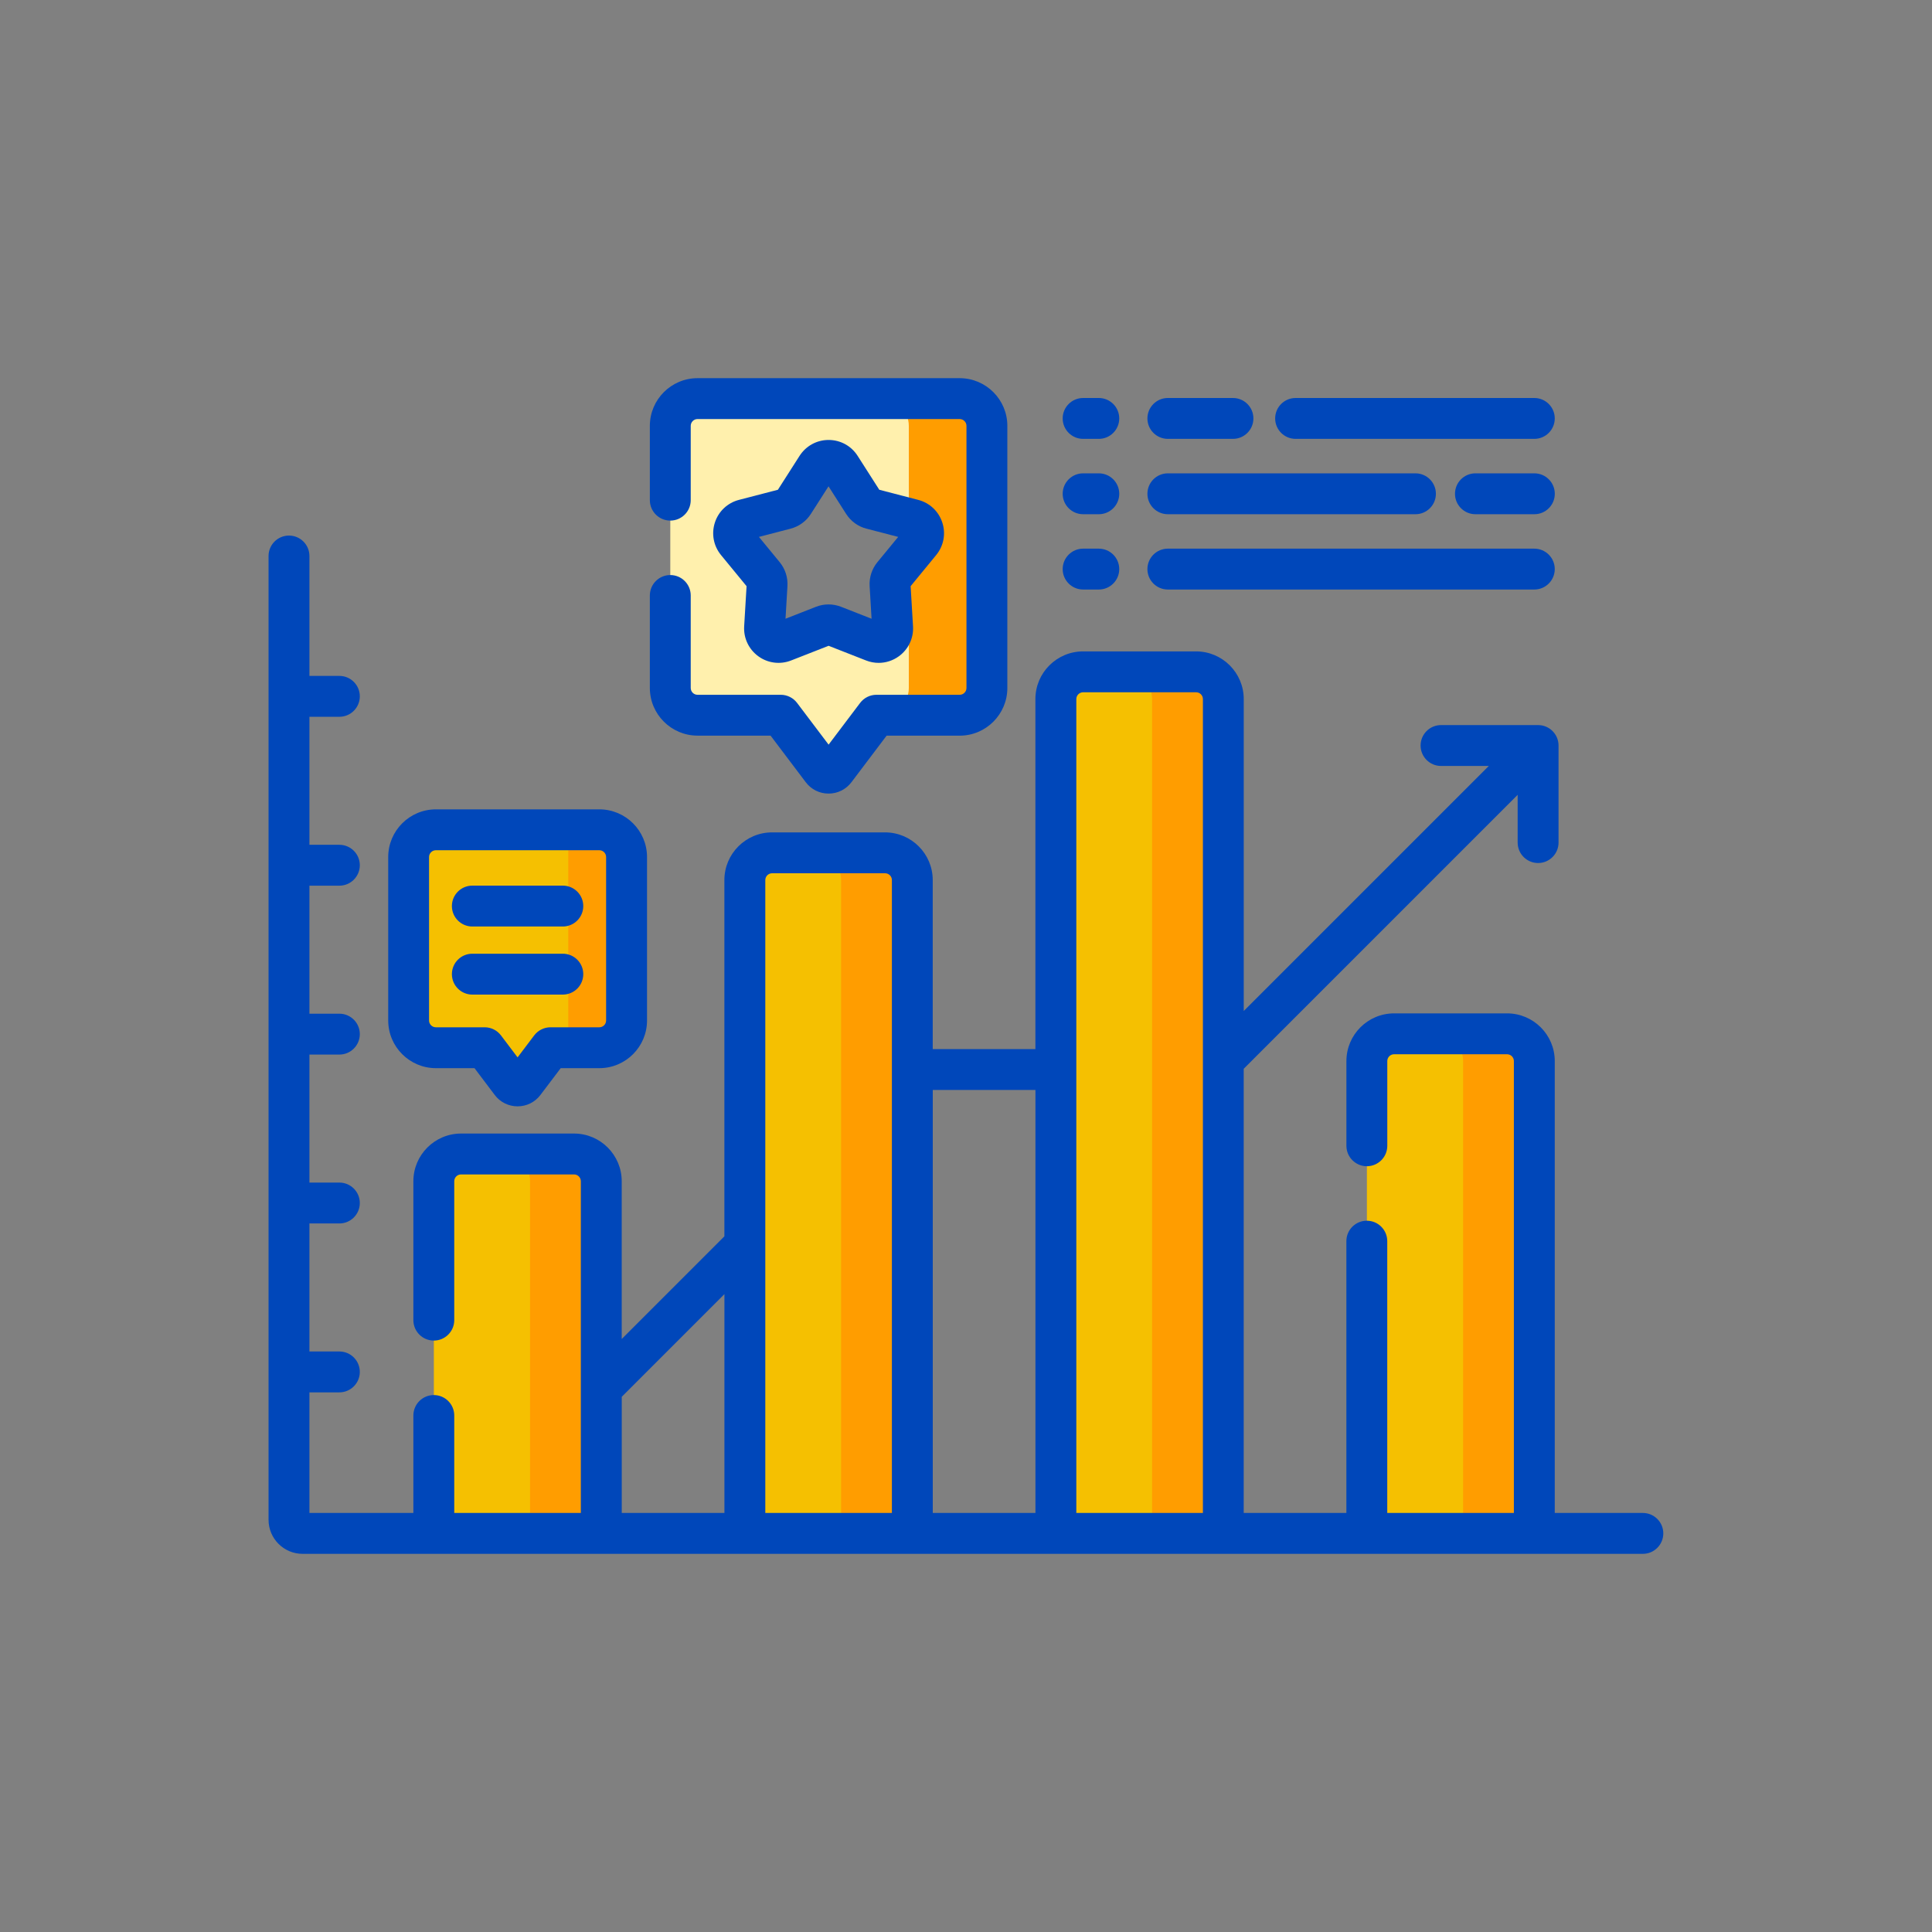 <?xml version="1.0" encoding="UTF-8"?>
<svg id="Icon" xmlns="http://www.w3.org/2000/svg" viewBox="0 0 500 500">
  <rect x="0" y="0" width="500" height="500" fill="#808080" stroke="none"/>
  <defs>
    <style>
      .cls-1 {
        fill: #fff0ad;
      }

      .cls-2 {
        fill: #ff9d00;
      }

      .cls-3 {
        fill: #0047ba;
      }

      .cls-4 {
        fill: #f5c001;
      }
    </style>
  </defs>
  <g>
    <path class="cls-1" d="M248.36,103.17h-67.84c-3.89,0-7.05,3.15-7.05,7.05v67.84c0,3.89,3.16,7.04,7.05,7.04h21.54l10.69,14.16c.85,1.12,2.53,1.12,3.38,0l10.69-14.16h21.54c3.89,0,7.05-3.15,7.05-7.04v-67.84c0-3.9-3.16-7.05-7.05-7.05ZM238.2,140.3l-7.03,8.55c-.58.7-.87,1.6-.82,2.52l.66,11.05c.16,2.64-2.48,4.55-4.94,3.58l-10.31-4.04c-.85-.33-1.79-.33-2.64,0l-10.31,4.04c-2.46.97-5.1-.94-4.94-3.58l.66-11.05c.06-.92-.24-1.82-.82-2.52l-7.02-8.55c-1.68-2.05-.68-5.14,1.88-5.81l10.72-2.79c.88-.23,1.64-.78,2.14-1.55l5.96-9.33c1.42-2.23,4.68-2.23,6.1,0l5.96,9.33c.5.77,1.26,1.32,2.15,1.55l10.71,2.79c2.56.67,3.57,3.76,1.89,5.81Z"/>
    <path class="cls-2" d="M248.36,103.17h-20.21c3.89,0,7.05,3.16,7.05,7.05v67.84c0,3.89-3.16,7.05-7.05,7.05h20.21c3.89,0,7.05-3.16,7.05-7.05v-67.84c0-3.89-3.16-7.05-7.05-7.05Z"/>
    <path class="cls-4" d="M155.1,214.75h-42.3c-3.89,0-7.05,3.16-7.05,7.05v42.3c0,3.89,3.16,7.05,7.05,7.05h12.63l6.83,9.05c.85,1.12,2.53,1.12,3.38,0l6.83-9.05h12.63c3.89,0,7.05-3.16,7.05-7.05v-42.3c0-3.89-3.16-7.05-7.05-7.05Z"/>
    <path class="cls-2" d="M155.1,214.75h-12.01c2.2,0,3.98,1.78,3.98,3.98v48.44c0,2.2-1.78,3.98-3.98,3.98h12.01c3.89,0,7.05-3.16,7.05-7.05v-42.3c0-3.89-3.16-7.05-7.05-7.05Z"/>
    <path class="cls-4" d="M155.62,396.83h-43.34v-91.14c0-3.89,3.16-7.05,7.05-7.05h29.24c3.89,0,7.05,3.16,7.05,7.05v91.14Z"/>
    <path class="cls-2" d="M148.57,298.64h-18.44c3.89,0,7.05,3.16,7.05,7.05v91.14h18.44v-91.14c0-3.89-3.16-7.05-7.05-7.05Z"/>
    <path class="cls-4" d="M236.11,396.83h-43.34v-169.08c0-3.89,3.16-7.05,7.05-7.05h29.24c3.89,0,7.05,3.16,7.05,7.05v169.08Z"/>
    <path class="cls-2" d="M229.06,220.71h-18.44c3.89,0,7.05,3.16,7.05,7.05v169.08h18.44v-169.08c0-3.89-3.16-7.05-7.05-7.05Z"/>
    <path class="cls-4" d="M316.6,396.83h-43.34v-215.92c0-3.89,3.16-7.05,7.05-7.05h29.24c3.89,0,7.05,3.16,7.05,7.05v215.92Z"/>
    <path class="cls-2" d="M309.55,173.86h-18.44c3.89,0,7.05,3.16,7.05,7.05v215.92h18.44v-215.92c0-3.89-3.16-7.05-7.05-7.05h0Z"/>
    <path class="cls-4" d="M397.09,396.83h-43.34v-122.24c0-3.89,3.16-7.05,7.05-7.05h29.24c3.89,0,7.05,3.16,7.05,7.05v122.24Z"/>
    <path class="cls-2" d="M390.04,267.55h-18.44c3.89,0,7.05,3.16,7.05,7.05v122.24h18.44v-122.24c0-3.89-3.16-7.05-7.05-7.05Z"/>
  </g>
  <g>
    <path class="cls-3" d="M180.52,190.39h18.91l9.1,12.05c1.41,1.87,3.56,2.94,5.91,2.94h0c2.34,0,4.49-1.07,5.91-2.94l9.1-12.05h18.91c6.8,0,12.34-5.53,12.34-12.34v-67.84c0-6.8-5.53-12.34-12.34-12.34h-67.84c-6.8,0-12.34,5.53-12.34,12.34v19.23c0,2.92,2.37,5.29,5.29,5.29s5.29-2.37,5.29-5.29v-19.23c0-.97.79-1.76,1.76-1.76h67.84c.97,0,1.76.79,1.76,1.76v67.84c0,.97-.79,1.76-1.76,1.76h-21.54c-1.66,0-3.22.78-4.22,2.1l-8.16,10.8-8.16-10.8c-1-1.32-2.56-2.1-4.22-2.1h-21.54c-.97,0-1.76-.79-1.76-1.76v-23.94c0-2.92-2.37-5.29-5.29-5.29s-5.29,2.37-5.29,5.29v23.93c0,6.8,5.53,12.34,12.34,12.34h0Z"/>
    <path class="cls-3" d="M425.19,391.55h-22.82v-116.95c0-6.8-5.53-12.34-12.34-12.34h-29.24c-6.8,0-12.34,5.53-12.34,12.34v21.93c0,2.92,2.37,5.29,5.29,5.29s5.29-2.37,5.29-5.29v-21.93c0-.97.79-1.76,1.76-1.76h29.24c.97,0,1.76.79,1.76,1.76v116.95h-32.77v-70.34c0-2.92-2.37-5.29-5.29-5.29s-5.29,2.37-5.29,5.29v70.34h-26.57v-114.95l70.9-70.9v12.36c0,2.92,2.37,5.29,5.29,5.29s5.29-2.37,5.29-5.29v-25.12c0-2.92-2.37-5.29-5.29-5.29h-25.12c-2.92,0-5.29,2.37-5.29,5.29s2.37,5.29,5.29,5.29h12.36l-63.42,63.42v-80.73c0-6.8-5.53-12.34-12.34-12.34h-29.24c-6.8,0-12.34,5.53-12.34,12.34v90.59h-26.57v-43.75c0-6.8-5.53-12.34-12.34-12.34h-29.24c-6.8,0-12.34,5.53-12.34,12.34v92.2l-26.57,26.57v-40.83c0-6.8-5.53-12.34-12.34-12.34h-29.24c-6.8,0-12.34,5.53-12.34,12.34v35.95c0,2.92,2.37,5.29,5.29,5.29s5.29-2.37,5.29-5.29v-35.95c0-.97.79-1.76,1.76-1.76h29.24c.97,0,1.76.79,1.76,1.76v85.85h-32.76v-25.22c0-2.92-2.37-5.29-5.29-5.29s-5.29,2.37-5.29,5.29v25.22h-26.9v-31.21h7.75c2.92,0,5.29-2.37,5.29-5.29s-2.37-5.29-5.29-5.29h-7.75v-33.13h7.75c2.92,0,5.29-2.37,5.29-5.29s-2.37-5.29-5.29-5.29h-7.75v-33.13h7.75c2.92,0,5.29-2.37,5.29-5.29s-2.37-5.29-5.29-5.29h-7.75v-33.13h7.75c2.92,0,5.29-2.37,5.29-5.29s-2.37-5.29-5.29-5.29h-7.75v-33.13h7.75c2.92,0,5.29-2.37,5.29-5.29s-2.37-5.29-5.29-5.29h-7.75v-31.03c0-2.92-2.37-5.29-5.29-5.29s-5.29,2.37-5.29,5.29v249.43c0,4.86,3.95,8.81,8.81,8.81h346.86c2.92,0,5.29-2.37,5.29-5.29s-2.37-5.29-5.29-5.29h0ZM187.48,391.55h-26.57v-30.06l26.57-26.57v56.64ZM230.82,391.55h-32.76v-163.79c0-.97.79-1.76,1.76-1.76h29.24c.97,0,1.76.79,1.76,1.76v163.79ZM267.97,391.55h-26.57v-109.47h26.57v109.47ZM311.31,391.55h-32.76v-210.63c0-.97.79-1.76,1.76-1.76h29.24c.97,0,1.76.79,1.76,1.76v210.63Z"/>
    <path class="cls-3" d="M112.8,276.44h10l5.24,6.94c1.41,1.87,3.57,2.94,5.91,2.94s4.5-1.07,5.91-2.94l5.25-6.94h10c6.8,0,12.34-5.53,12.34-12.34v-42.3c0-6.8-5.53-12.34-12.34-12.34h-42.3c-6.8,0-12.34,5.53-12.34,12.34v42.3c0,6.8,5.53,12.34,12.34,12.34ZM111.04,221.8c0-.97.79-1.76,1.76-1.76h42.3c.97,0,1.76.79,1.76,1.76v42.3c0,.97-.79,1.76-1.76,1.76h-12.63c-1.66,0-3.22.78-4.22,2.1l-4.3,5.69-4.3-5.69c-1-1.32-2.56-2.1-4.22-2.1h-12.63c-.97,0-1.76-.79-1.76-1.76v-42.3Z"/>
    <path class="cls-3" d="M214.44,113.86c-3.06,0-5.86,1.54-7.51,4.11l-5.61,8.78-10.08,2.62c-2.96.77-5.29,2.96-6.23,5.87-.94,2.91-.35,6.05,1.59,8.41l6.61,8.05-.62,10.4c-.18,3.05,1.19,5.94,3.66,7.74,2.47,1.8,5.65,2.2,8.49,1.09l9.7-3.8,9.7,3.8c1.06.42,2.17.62,3.26.62,1.85,0,3.68-.58,5.23-1.71,2.47-1.8,3.84-4.69,3.66-7.74l-.62-10.4,6.61-8.05c1.94-2.36,2.54-5.51,1.59-8.41-.94-2.91-3.27-5.1-6.23-5.87l-10.08-2.62-5.61-8.78h0c-1.65-2.58-4.45-4.11-7.51-4.11h0ZM224.26,136.82l8.19,2.13-5.38,6.54c-1.43,1.74-2.14,3.94-2.01,6.19l.5,8.45-7.88-3.09c-2.1-.82-4.41-.82-6.51,0l-7.88,3.09.5-8.45c.13-2.25-.58-4.45-2.01-6.19l-5.37-6.54,8.19-2.13c2.18-.57,4.05-1.93,5.26-3.83l4.56-7.13,4.56,7.14c1.22,1.9,3.08,3.26,5.26,3.82h0Z"/>
    <path class="cls-3" d="M122.24,257.4h23.42c2.92,0,5.29-2.37,5.29-5.29s-2.37-5.29-5.29-5.29h-23.42c-2.92,0-5.29,2.37-5.29,5.29s2.37,5.29,5.29,5.29Z"/>
    <path class="cls-3" d="M122.24,239.78h23.42c2.92,0,5.29-2.37,5.29-5.29s-2.37-5.29-5.29-5.29h-23.42c-2.92,0-5.29,2.37-5.29,5.29s2.37,5.29,5.29,5.29Z"/>
    <path class="cls-3" d="M280.31,113.58h4.06c2.92,0,5.29-2.37,5.29-5.29s-2.37-5.29-5.29-5.29h-4.06c-2.92,0-5.29,2.37-5.29,5.29s2.37,5.29,5.29,5.29Z"/>
    <path class="cls-3" d="M302.24,113.58h16.85c2.92,0,5.29-2.37,5.29-5.29s-2.37-5.29-5.29-5.29h-16.85c-2.92,0-5.29,2.37-5.29,5.29s2.37,5.29,5.29,5.29Z"/>
    <path class="cls-3" d="M280.31,133.08h4.06c2.92,0,5.29-2.37,5.29-5.29s-2.37-5.29-5.29-5.29h-4.06c-2.92,0-5.29,2.37-5.29,5.29s2.37,5.29,5.29,5.29Z"/>
    <path class="cls-3" d="M302.24,133.08h64.08c2.92,0,5.29-2.37,5.29-5.29s-2.37-5.29-5.29-5.29h-64.08c-2.92,0-5.29,2.37-5.29,5.29s2.37,5.29,5.29,5.29h0Z"/>
    <path class="cls-3" d="M397.09,122.5h-15.25c-2.92,0-5.29,2.37-5.29,5.29s2.37,5.29,5.29,5.29h15.25c2.92,0,5.29-2.37,5.29-5.29s-2.37-5.29-5.29-5.29Z"/>
    <path class="cls-3" d="M280.31,152.57h4.06c2.92,0,5.29-2.37,5.29-5.29s-2.37-5.29-5.29-5.29h-4.06c-2.92,0-5.29,2.37-5.29,5.29s2.37,5.29,5.29,5.29Z"/>
    <path class="cls-3" d="M302.24,152.57h94.84c2.92,0,5.29-2.37,5.29-5.29s-2.37-5.29-5.29-5.29h-94.84c-2.92,0-5.29,2.37-5.29,5.29s2.37,5.29,5.29,5.29h0Z"/>
    <path class="cls-3" d="M335.3,113.58h61.78c2.92,0,5.29-2.37,5.29-5.29s-2.37-5.29-5.29-5.29h-61.78c-2.92,0-5.29,2.37-5.29,5.29s2.37,5.29,5.29,5.29Z"/>
  </g>
</svg>